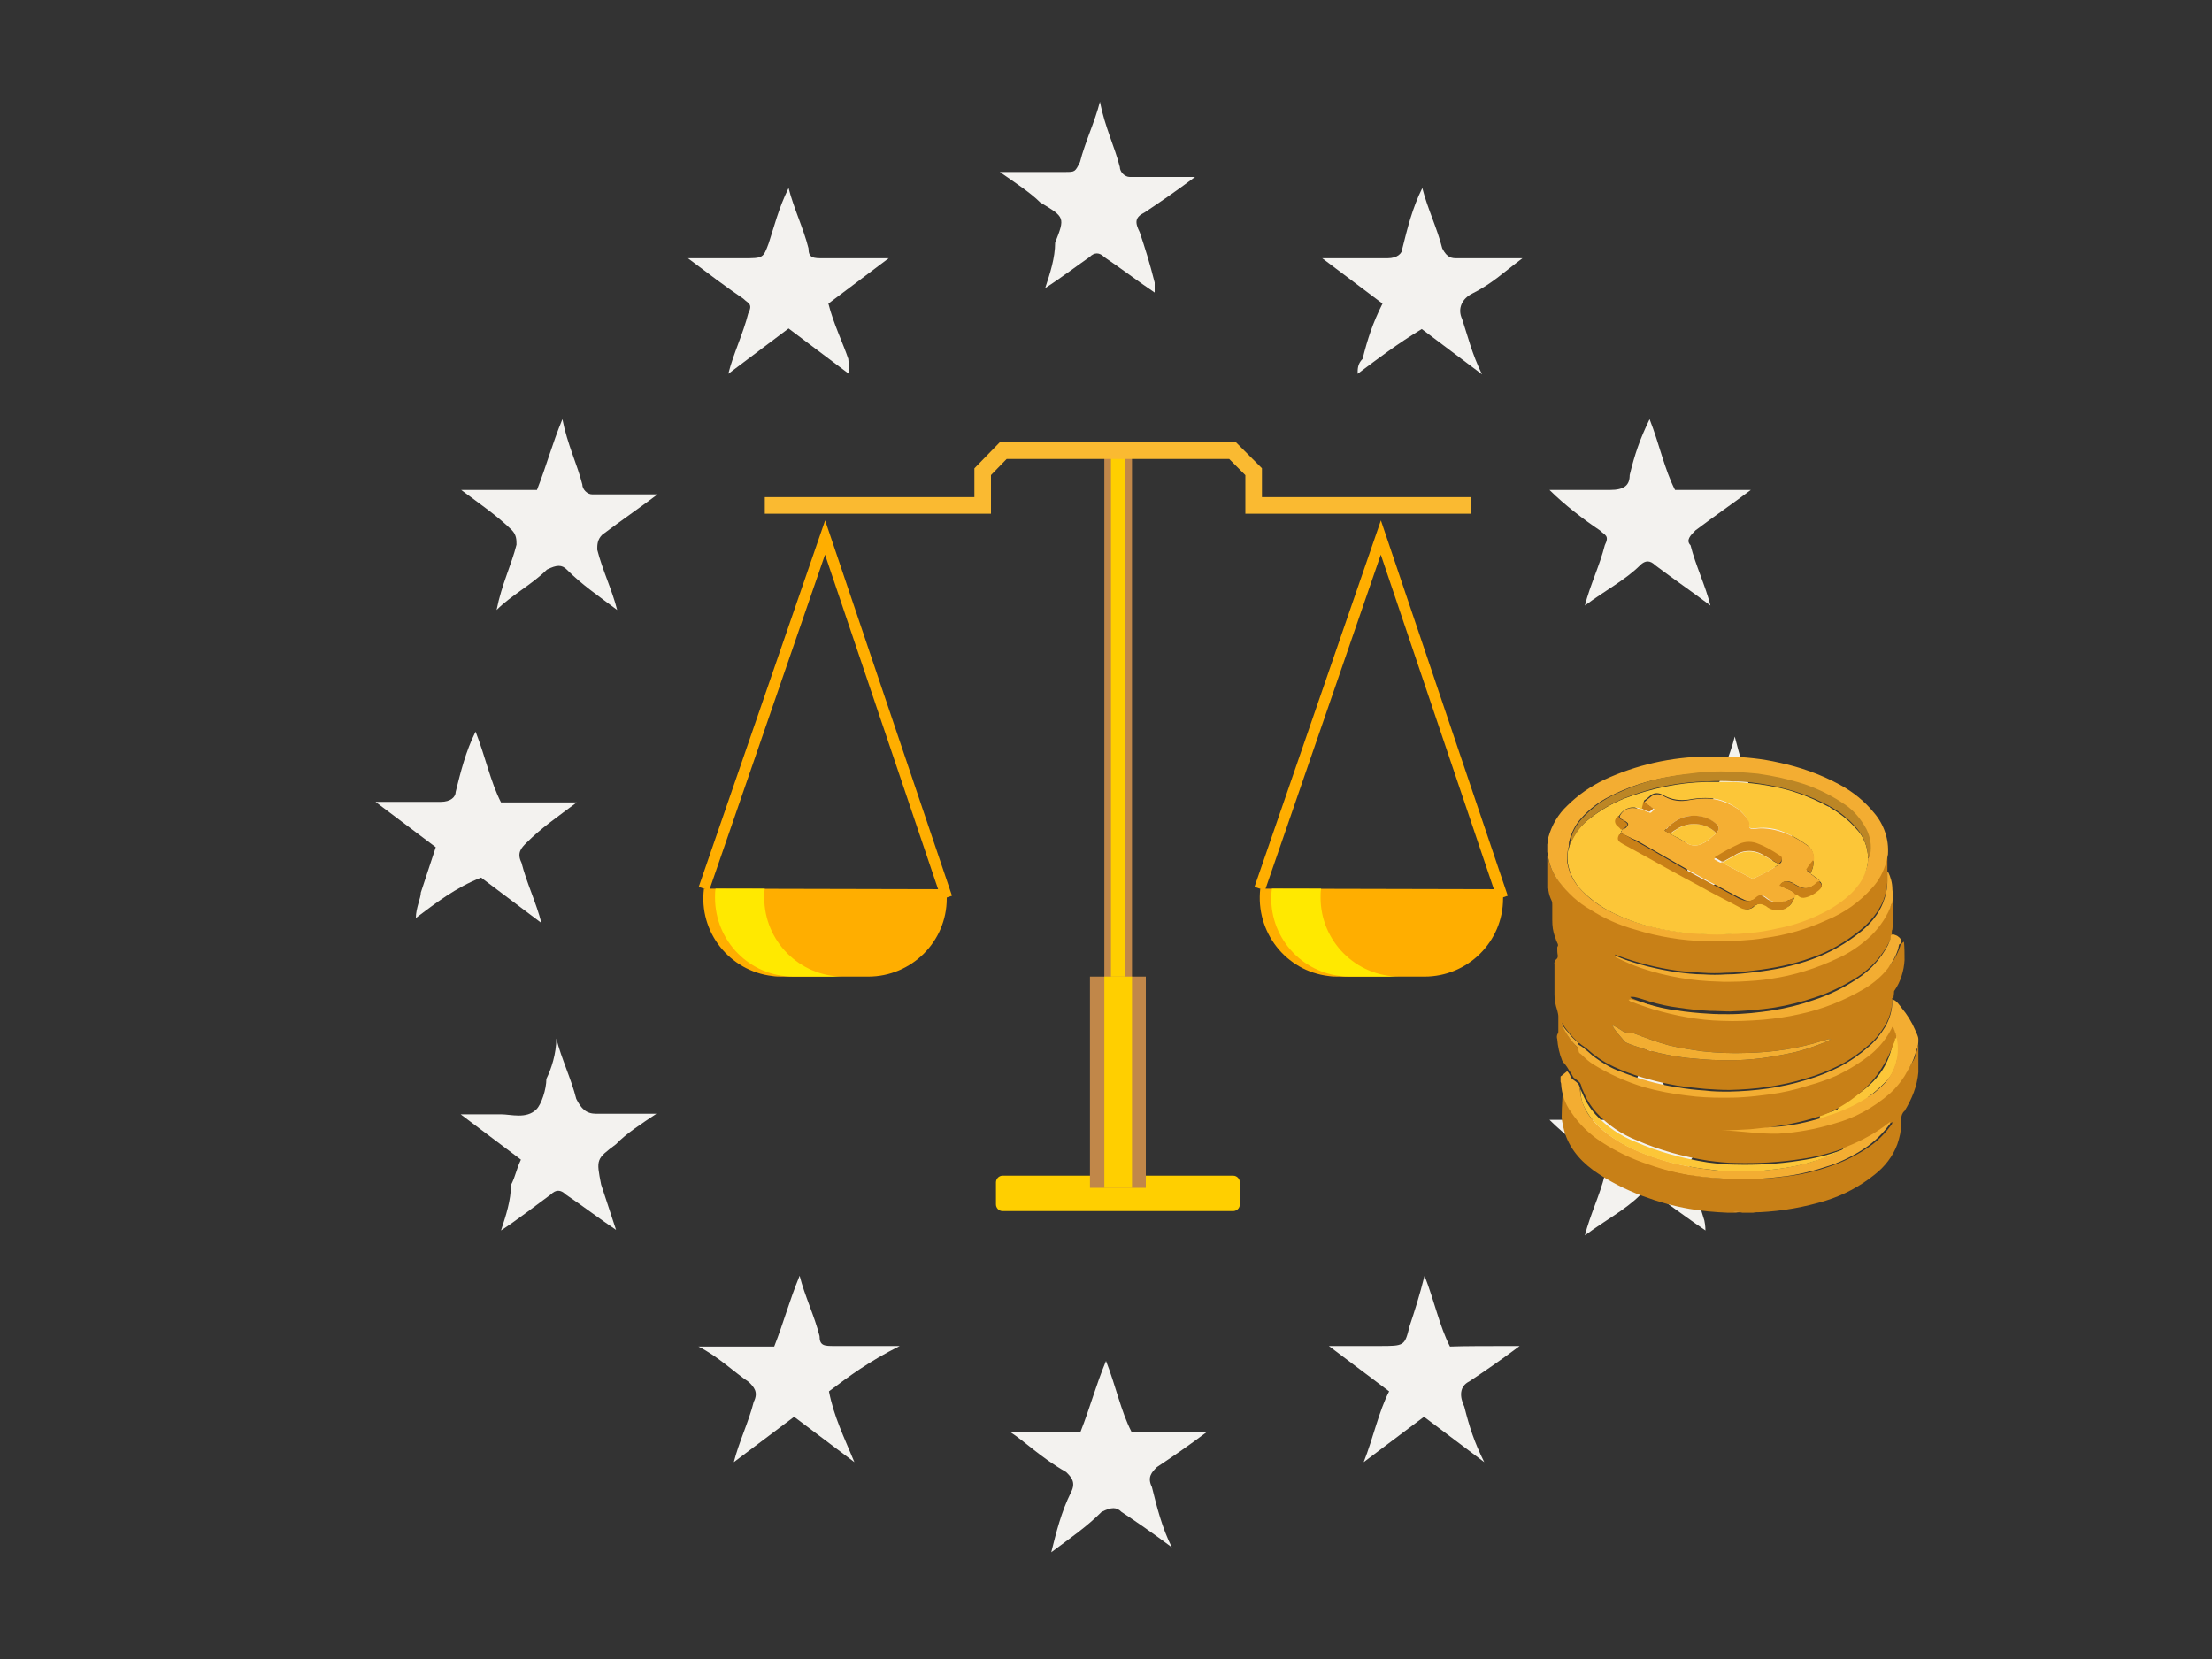 <?xml version="1.0" encoding="UTF-8"?>
<svg xmlns="http://www.w3.org/2000/svg" xmlns:xlink="http://www.w3.org/1999/xlink" version="1.1" id="Layer_1" x="0px" y="0px" viewBox="0 0 400 300" style="enable-background:new 0 0 400 300;" xml:space="preserve">
<rect x="0" y="0" width="400" height="300" fill="#333333" stroke="none"/>
<style type="text/css">
	.st0{fill:#F3F2EF;}
	.st1{fill:#FFCF00;}
	.st2{fill:#FFAE00;}
	.st3{fill:none;stroke:#FFAE00;stroke-width:2;stroke-miterlimit:10;}
	.st4{fill:#C18749;}
	.st5{fill:none;stroke:#F6BB42;stroke-miterlimit:10;}
	.st6{fill:none;stroke:#FABA31;stroke-width:3;stroke-miterlimit:10;}
	.st7{fill:#FFE900;}
	.st8{fill:#FCC638;}
	.st9{fill:#C88017;}
	.st10{fill:#F3AD32;}
	.st11{fill:#D9A252;}
	.st12{fill:#D6A052;}
	.st13{fill:#F2AD31;}
	.st14{fill:#F1AC31;}
	.st15{fill:#BC8625;}
	.st16{fill:#F5AF33;}
	.st17{fill:#C98017;}
	.st18{fill:#C98117;}
</style>
<g>
	<path class="st0" d="M90.6,222.5c0.9-2.7,1.8-5.5,1.8-8.2c0.9-1.8,0.9-2.7,1.8-4.6c-3.6-2.7-7.3-5.5-10.9-8.2c2.7,0,5.5,0,7.3,0   s4.6,0.9,6.4-0.9c0.9-0.9,1.8-3.6,1.8-5.5c0.9-1.8,1.8-4.6,1.8-7.3c0.9,3.6,2.7,7.3,3.6,10.9c0.9,1.8,1.8,2.7,3.6,2.7   c3.6,0,7.3,0,10.9,0c-2.7,1.8-5.5,3.6-7.3,5.5c-3.6,2.7-3.6,2.7-2.7,7.3c0.9,2.7,1.8,5.5,2.7,8.2l0,0c-2.7-1.8-6.4-4.6-9.1-6.4   c-0.9-0.9-1.8-0.9-2.7,0C97,217.9,93.4,220.7,90.6,222.5L90.6,222.5z"></path>
	<path class="st0" d="M308.4,222.5c-2.7-1.8-6.4-4.6-9.1-6.4c-0.9-0.9-1.8-0.9-2.7,0c-2.7,2.7-6.4,4.6-10,7.3   c0.9-3.6,2.7-7.3,3.6-10.9c0.9-1.8,0-1.8-0.9-2.7c-2.7-1.8-6.4-4.6-9.1-7.3c3.6,0,7.3,0,10.9,0c1.8,0,2.7-0.9,3.6-2.7   c0.9-3.6,1.8-6.4,3.6-10.9c0.9,3.6,2.7,7.3,3.6,10s1.8,2.7,3.6,2.7c3.6,0,6.4,0,10.9,0c-3.6,2.7-6.4,4.6-10,7.3   c-0.9,0.9-0.9,1.8-0.9,2.7c0.9,2.7,1.8,6.4,2.7,9.1C308.4,221.6,308.4,222.5,308.4,222.5L308.4,222.5z"></path>
	<path class="st0" d="M189,52.1c0.9-2.7,1.8-5.5,1.8-8.2c1.8-4.6,1.8-4.6-2.7-7.3c-1.8-1.8-4.6-3.6-7.3-5.5c4.6,0,8.2,0,11.8,0   c1.8,0,1.8,0,2.7-1.8c0.9-3.6,2.7-7.3,3.6-10.9c0.9,4.6,2.7,8.2,3.6,11.8c0,0.9,0.9,1.8,1.8,1.8c3.6,0,7.3,0,11.8,0   c-3.6,2.7-6.4,4.6-9.1,6.4c-1.8,0.9-1.8,1.8-0.9,3.6c0.9,2.7,1.8,5.5,2.7,9.1c0,0.9,0,0.9,0,1.8l0,0c-2.7-1.8-6.4-4.6-9.1-6.4   c-0.9-0.9-1.8-0.9-2.7,0C195.4,47.6,191.8,50.3,189,52.1L189,52.1z"></path>
	<path class="st0" d="M245.5,67.6c0-0.9,0-1.8,0.9-2.7c0.9-3.6,1.8-6.4,3.6-10c-3.6-2.7-7.3-5.5-10.9-8.2c4.6,0,8.2,0,11.8,0   c1.8,0,2.7-0.9,2.7-1.8c0.9-3.6,1.8-7.3,3.6-10.9c0.9,3.6,2.7,7.3,3.6,10.9c0.9,1.8,1.8,1.8,2.7,1.8c3.6,0,7.3,0,11.8,0   c-3.6,2.7-5.5,4.6-9.1,6.4c-1.8,0.9-2.7,2.7-1.8,4.6c0.9,2.7,1.8,6.4,3.6,10c-3.6-2.7-7.3-5.5-10.9-8.2   C252.8,62.1,249.1,64.9,245.5,67.6L245.5,67.6z"></path>
	<path class="st0" d="M153.5,67.6c-3.6-2.7-7.3-5.5-10.9-8.2c-3.6,2.7-7.3,5.5-10.9,8.2c0.9-3.6,2.7-7.3,3.6-10.9   c0.9-1.8,0-1.8-0.9-2.7c-2.7-1.8-6.4-4.6-10-7.3c3.6,0,7.3,0,10,0c3.6,0,3.6,0,4.6-2.7c0.9-2.7,1.8-6.4,3.6-10   c0.9,3.6,2.7,7.3,3.6,10.9c0,1.8,0.9,1.8,2.7,1.8c3.6,0,7.3,0,11.8,0c-3.6,2.7-7.3,5.5-10.9,8.2c0.9,3.6,2.7,7.3,3.6,10   C153.5,65.8,153.5,66.7,153.5,67.6L153.5,67.6z"></path>
	<path class="st0" d="M323.8,166c-3.6-2.7-7.3-5.5-10.9-8.2c-3.6,2.7-7.3,5.5-10.9,8.2c0.9-2.7,1.8-5.5,2.7-7.3   c1.8-5.5,1.8-5.5-2.7-8.2c-1.8-1.8-3.6-2.7-6.4-4.6c4.6,0,8.2,0,11.8,0c1.8,0,1.8-0.9,2.7-1.8c0.9-3.6,2.7-7.3,3.6-10.9   c0.9,3.6,1.8,6.4,2.7,9.1c0.9,3.6,0.9,3.6,4.6,3.6c2.7,0,6.4,0,10,0c-3.6,2.7-7.3,5.5-10.9,8.2c0.9,3.6,2.7,7.3,3.6,10.9   C323.8,164.2,323.8,165.1,323.8,166L323.8,166z"></path>
	<path class="st0" d="M75.2,166c0-1.8,0.9-3.6,0.9-4.6c0.9-2.7,1.8-5.5,2.7-8.2c-3.6-2.7-7.3-5.5-10.9-8.2c4.6,0,8.2,0,11.8,0   c1.8,0,2.7-0.9,2.7-1.8c0.9-3.6,1.8-7.3,3.6-10.9c1.8,4.6,2.7,9.1,4.6,12.8c4.6,0,9.1,0,13.7,0c-3.6,2.7-6.4,4.6-9.1,7.3   c-0.9,0.9-1.8,1.8-0.9,3.6c0.9,3.6,2.7,7.3,3.6,10.9c-3.6-2.7-7.3-5.5-10.9-8.2C82.4,160.5,78.8,163.3,75.2,166L75.2,166z"></path>
	<path class="st0" d="M149.9,251.6c0.9,4.6,2.7,8.2,4.6,12.8c-3.6-2.7-7.3-5.5-10.9-8.2c-3.6,2.7-7.3,5.5-10.9,8.2   c0.9-3.6,2.7-7.3,3.6-10.9c0.9-1.8,0-2.7-0.9-3.6c-2.7-1.8-5.5-4.6-9.1-6.4c4.6,0,9.1,0,13.7,0c1.8-4.6,2.7-8.2,4.6-12.8   c0.9,3.6,2.7,7.3,3.6,10.9c0,1.8,0.9,1.8,2.7,1.8c3.6,0,7.3,0,11.8,0C157.1,246.2,153.5,248.9,149.9,251.6z"></path>
	<path class="st0" d="M274.8,243.4c-3.6,2.7-6.4,4.6-9.1,6.4c-1.8,0.9-1.8,2.7-0.9,4.6c0.9,3.6,1.8,6.4,3.6,10   c-3.6-2.7-7.3-5.5-10.9-8.2c-3.6,2.7-7.3,5.5-10.9,8.2c1.8-4.6,2.7-9.1,4.6-12.8c-3.6-2.7-7.3-5.5-10.9-8.2c3.6,0,6.4,0,9.1,0   c4.6,0,4.6,0,5.5-3.6c0.9-2.7,1.8-5.5,2.7-9.1c1.8,4.6,2.7,9.1,4.6,12.8C264.6,243.4,269.2,243.4,274.8,243.4z"></path>
	<path class="st0" d="M182.6,258.9c4.6,0,8.2,0,12.8,0c1.8-4.6,2.7-8.2,4.6-12.8c1.8,4.6,2.7,9.1,4.6,12.8c4.6,0,9.1,0,13.7,0   c-3.6,2.7-6.4,4.6-9.1,6.4c-0.9,0.9-1.8,1.8-0.9,3.6c0.9,3.6,1.8,7.3,3.6,10.9c-3.6-2.7-6.4-4.6-9.1-6.4c-0.9-0.9-1.8-0.9-3.6,0   c-2.7,2.7-5.5,4.6-9.1,7.3c0.9-3.6,1.8-7.3,3.6-10.9c0.9-1.8,0-2.7-0.9-3.6C188.1,263.5,185.4,260.7,182.6,258.9L182.6,258.9z"></path>
	<path class="st0" d="M83.4,88.6c4.6,0,9.1,0,13.7,0c1.8-4.6,2.7-8.2,4.6-12.8c0.9,4.6,2.7,8.2,3.6,11.8c0,0.9,0.9,1.8,1.8,1.8   c3.6,0,7.3,0,11.8,0c-3.6,2.7-6.4,4.6-10,7.3c-0.9,0.9-0.9,1.8-0.9,2.7c0.9,3.6,2.7,7.3,3.6,10.9c-3.6-2.7-6.4-4.6-9.1-7.3   c-0.9-0.9-1.8-0.9-3.6,0c-2.7,2.7-6.4,4.6-9.1,7.3c0.9-4.6,2.7-8.2,3.6-11.8c0-0.9,0-1.8-0.9-2.7C89.7,93.1,87,91.3,83.4,88.6z"></path>
	<path class="st0" d="M298.3,75.8c1.8,4.6,2.7,9.1,4.6,12.8c4.6,0,9.1,0,13.7,0c-3.6,2.7-6.4,4.6-10,7.3c-0.9,0.9-1.8,1.8-0.9,2.7   c0.9,3.6,2.7,7.3,3.6,10.9c-3.6-2.7-6.4-4.6-10-7.3c-0.9-0.9-1.8-0.9-2.7,0c-2.7,2.7-6.4,4.6-10,7.3c0.9-3.6,2.7-7.3,3.6-10.9   c0.9-1.8,0-1.8-0.9-2.7c-2.7-1.8-6.4-4.6-9.1-7.3c3.6,0,7.3,0,10.9,0c2.7,0,3.6-0.9,3.6-2.7C295.6,82.2,296.5,79.5,298.3,75.8z"></path>
	<path class="st0" d="M189,52.1L189,52.1L189,52.1L189,52.1L189,52.1z"></path>
	<path class="st0" d="M210,52.1L210,52.1C210.9,52.1,210.9,52.1,210,52.1L210,52.1L210,52.1z"></path>
	<path class="st0" d="M153.5,67.6L153.5,67.6L153.5,67.6L153.5,67.6z"></path>
	<path class="st0" d="M245.5,67.6L245.5,67.6L245.5,67.6z"></path>
	<path class="st0" d="M75.2,166L75.2,166L75.2,166L75.2,166L75.2,166z"></path>
	<path class="st0" d="M323.8,166L323.8,166L323.8,166L323.8,166z"></path>
	<path class="st0" d="M90.6,222.5L90.6,222.5L90.6,222.5L90.6,222.5L90.6,222.5z"></path>
	<path class="st0" d="M308.4,222.5L308.4,222.5C309.3,222.5,309.3,222.5,308.4,222.5L308.4,222.5L308.4,222.5z"></path>
</g>
<path class="st1" d="M181.3,212.6H223c0.7,0,1.2,0.6,1.2,1.2v4c0,0.7-0.6,1.2-1.2,1.2h-41.7c-0.7,0-1.2-0.6-1.2-1.2v-4  C180.1,213.2,180.6,212.6,181.3,212.6z"></path>
<path class="st2" d="M127.3,160.7c-1,7.8,4.6,14.9,12.4,15.8c0.6,0.1,1.2,0.1,1.8,0.1H157c7.8,0,14.2-6.3,14.2-14.1  c0-0.6,0-1.2-0.1-1.7L127.3,160.7z"></path>
<path class="st2" d="M227.9,160.7c-0.9,7.8,4.6,14.9,12.4,15.8c0.6,0.1,1.2,0.1,1.8,0.1h15.5c7.8,0,14.2-6.3,14.2-14.1  c0-0.6,0-1.2-0.1-1.7L227.9,160.7z"></path>
<polyline class="st3" points="127.3,160.7 149.2,97.2 171.2,162.3 "></polyline>
<polyline class="st3" points="227.8,160.7 249.7,97.2 271.7,162.3 "></polyline>
<rect x="199.7" y="81.5" class="st4" width="5" height="98.3"></rect>
<rect x="200.9" y="81.5" class="st1" width="2.5" height="98.3"></rect>
<path class="st5" d="M200,179.8L200,179.8z"></path>
<polyline class="st6" points="266,91.4 226.7,91.4 226.7,85.3 222.9,81.5 202.9,81.5 201.4,81.5 181.4,81.5 177.7,85.3 177.7,91.4   138.3,91.4 "></polyline>
<rect x="197.1" y="176.6" class="st4" width="10.1" height="38.2"></rect>
<rect x="199.7" y="176.6" class="st1" width="5" height="38.2"></rect>
<path class="st7" d="M138.2,162.3c0-0.5,0-1.1,0.1-1.6h-8.9c-0.1,0.5-0.1,1.1-0.1,1.6c0,7.9,6.3,14.3,14.2,14.3c0,0,0,0,0.1,0h8.9  C144.6,176.6,138.2,170.2,138.2,162.3L138.2,162.3z"></path>
<path class="st7" d="M238.8,162.3c0-0.5,0-1.1,0.1-1.6H230c-1,7.8,4.6,14.9,12.4,15.8c0.6,0.1,1.2,0.1,1.8,0.1h8.9  C245.2,176.6,238.8,170.2,238.8,162.3L238.8,162.3z"></path>
<g>
	<path class="st8" d="M343.1,187.5c-0.1-0.2-0.3-0.2-0.5-0.1c0,0,0,0,0,0c0,0-0.1,0-0.1,0.1c-0.1-0.1-0.1-0.1-0.2-0.1   c-0.2,0-0.1,0.2-0.1,0.3c0,0.6,0,1.2-0.1,1.7c-0.5,2.3-1.7,4.5-3.4,6.2c-1.4,1.4-2.9,2.5-4.7,3.4c-0.2,0.1-0.4,0.2-0.5,0.4   c-0.2,0-0.3,0.1-0.4,0.3l-0.7,0.7c-0.1,0.1-0.1,0.1-0.1,0.2c-1,0.4-2,0.7-3,1c-0.2,0.1-0.3,0.3-0.2,0.5c0.1,0.2,0.2,0.3,0.4,0.2   l0,0c1.2-0.3,2.4-0.7,3.6-1.2c0,0,0.1,0,0.1,0l0,0c1.5-0.7,3-1.5,4.4-2.4c0.1-0.1,0.2-0.2,0.2-0.3c1.1-0.8,2.1-1.7,3.1-2.7   c1.2-1.1,1.9-2.6,2.2-4.3c0.1-0.1,0.2-0.2,0.2-0.3c0-0.3,0.1-0.6,0.2-0.9c0-0.3,0-0.6,0-0.9C343.4,188.7,343.4,188.1,343.1,187.5z"></path>
	<path class="st9" d="M346.9,193.9v-5.1c0,0.2-0.1,0.4-0.2,0.6c0,0.3,0,0.5-0.1,0.7c-0.1,0.5-0.3,1.1-0.5,1.5   c-0.6,1.1-1.2,2.1-1.9,3.1c-0.6,1-1.4,1.9-2.3,2.7c-1.3,1.2-2.8,2.2-4.4,3.1c-1,0.5-2,1-3,1.4h-0.2c-2.4,0.4-4.7,1.2-7.1,1.8   c-2.5,0.5-5,0.7-7.6,0.6c-0.6,0-1.2,0-1.8-0.1c1-0.1,2.1-0.3,3.1-0.5c3-0.4,6-1.1,8.9-2.1c2.8-1.1,5.3-2.8,7.5-4.8   c2.3-2.2,4-5,5.1-8c0.2-0.4,0.3-0.7,0.3-1.1l0.1,0.1c0.2-0.1,0.1-0.2,0.1-0.3c0-0.5-0.1-0.9-0.3-1.3c-0.1-0.3-0.3-0.5-0.3-0.8   c-0.1,0-0.1,0.1-0.2,0.2c-0.9,1.7-2.1,3.3-3.6,4.6c-2,1.7-4.2,3.1-6.6,4.2c-0.8,0.4-1.7,0.7-2.6,1c-0.8,0.3-1.8,0.5-2.6,0.8   c-2.2,0.7-4.4,1.2-6.7,1.5c-1.5,0.3-3.1,0.4-4.7,0.5c-1.3,0.1-2.6,0.1-3.9,0.1c-2.1,0-4.3-0.2-6.4-0.4c-2.6-0.3-5.1-0.8-7.6-1.6   c-3.3-1-6.4-2.4-9.3-4.2c-0.6-0.4-1.2-0.9-1.7-1.4c-0.2-0.2-0.4-0.4-0.6-0.5c-0.1,0-0.2-0.2-0.2-0.3c-0.1-0.4-0.2-0.9-0.2-1.3   c0.1,0,0.2,0,0.3,0.1c0.3,0.3,0.7,0.5,1.1,0.8c0.6,0.5,1.1,1,1.7,1.4c1.4,1.1,3,1.9,4.7,2.6c3.2,1.3,6.6,2.2,10,2.8   c1.7,0.3,3.4,0.4,5.1,0.6c1.4,0.1,2.9,0.2,4.4,0.2c4.7-0.1,9.4-0.7,13.9-2.1c2.1-0.6,4.1-1.4,6.1-2.4c1.9-1,3.6-2.2,5.2-3.6   c1.2-1,2.2-2.3,3-3.6c0.8-1.4,1.3-3.1,1.3-4.7c0-0.1-0.2-0.3,0.2-0.2c0-0.4,0.1-0.7,0.1-1.1c0-0.1,0-0.2,0.1-0.3   c1.1-1.6,1.7-3.6,1.8-5.5c0-1.1,0-2.2-0.1-3.3c-0.3,0.1-0.4,0.4-0.6,0.5c-0.4,1.4-1.1,2.7-2,3.8c-1.2,1.4-2.6,2.7-4.1,3.6   c-3.7,2.2-7.7,3.8-12,4.7c-2.2,0.5-4.3,0.8-6.5,1c-2.5,0.2-4.9,0.3-7.4,0.2c-4.2-0.2-8.4-0.9-12.5-2.1c-1.2-0.4-2.5-0.8-3.7-1.3   c-0.3-0.1-0.5-0.2-0.7-0.4c0.3-0.1,0.5,0,0.8,0c0.9,0.2,1.8,0.5,2.7,0.8c1.7,0.5,3.4,0.9,5.1,1.1c1.9,0.3,3.9,0.5,5.8,0.6   c1.2,0,2.5,0.1,3.7,0.1c2.7-0.1,5.4-0.3,8-0.7c2.4-0.4,4.8-1,7.2-1.8c2.8-0.9,5.4-2.2,7.9-3.8c2.4-1.6,4.3-3.7,5.6-6.2   c0.2-0.5,0.4-0.9,0.5-1.4l0,0c0-0.1,0-0.1,0-0.2c0,0,0-0.1,0-0.1v-0.1c0-0.2,0-0.4,0.1-0.5c0.2-1.8,0.2-3.5,0.1-5.3   c-0.2,0.3-0.3,0.6-0.4,1c-0.9,2.1-2.3,4-4,5.5c-1.7,1.5-3.5,2.7-5.5,3.6c-3.8,1.8-7.9,3.1-12.1,3.7c-1.8,0.3-3.7,0.4-5.6,0.5   c-1.3,0-2.5,0.1-3.8,0c-4.7-0.1-9.4-0.8-13.9-2.3c-1.6-0.5-3.1-1.2-4.6-1.9c-0.1,0-0.3-0.1-0.4-0.3l0.8,0.3   c3.3,1.2,6.8,2.1,10.3,2.6c1.6,0.2,3.2,0.3,4.8,0.4c1.4,0.1,2.7,0.1,4.2,0c1.7,0,3.4-0.2,5.1-0.4c3.5-0.4,7-1.1,10.3-2.3   c3.3-1.1,6.3-2.9,9-5.1c1.7-1.4,3.1-3.1,4-5.1c0.5-1.3,0.8-2.6,0.8-4v-4.8l-0.3,1.4c-0.5,1.7-1.3,3.3-2.5,4.6   c-2.3,2.6-5.1,4.6-8.2,5.9c-3.5,1.6-7.3,2.7-11.1,3.3c-1.6,0.3-3.2,0.4-4.8,0.5c-2,0.1-4,0.2-6,0.1c-4.3-0.1-8.6-0.8-12.8-2.1   c-2.9-0.8-5.6-2-8.1-3.6c-2.3-1.3-4.2-3.1-5.8-5.2c-0.9-1.2-1.5-2.7-1.8-4.1c0-0.1,0-0.2-0.1-0.3v3.4c0,0.1,0,0.3,0,0.4v2.2   c0.2,0,0.1,0.2,0.2,0.3c0.1,0.7,0.3,1.3,0.6,1.9c0.1,0.3,0.1,0.5,0.1,0.8v2.7c0,1,0.1,2,0.5,3c0.1,0.4,0.3,0.9,0.5,1.3   c0,0.1,0.1,0.2,0,0.4c-0.1,0.1-0.1,0.2-0.1,0.3c0,0.5,0,0.9,0.1,1.4c0,0.2,0,0.4-0.2,0.6c-0.3,0.2-0.5,0.6-0.4,1c0,1.8,0,3.7,0,5.5   c0,1,0.2,1.9,0.5,2.8c0.1,0.4,0.2,0.8,0.2,1.1v2.7c0,0.1,0,0.3-0.1,0.4c-0.2,0.3-0.2,0.7-0.1,1c0.1,1.3,0.4,2.7,0.9,3.9   c0.1,0.2,0.2,0.4,0.4,0.5c0.3,0.4,0.6,0.8,0.8,1.2c0.3,0.4,0.5,0.7,0.7,1.1c0,0.1,0.1,0.1,0.1,0.2c0.3,0.3,0.7,0.5,1,0.8   c0.3,0.2,0.4,0.6,0.5,0.9c0,0.2,0.1,0.4,0.2,0.6c0.6,1.5,1.4,2.9,2.5,4.1c2,2.2,4.5,3.9,7.3,5c4.1,1.8,8.5,3,13,3.7   c1.6,0.2,3.3,0.4,4.9,0.4c3.9,0.1,7.8-0.1,11.7-0.7c2.8-0.4,5.6-1.1,8.2-2.1l0.2,0c1.2-0.5,2.4-1,3.5-1.6c1.6-0.8,3.1-1.8,4.5-2.9   l0.2-0.1c0,0.2-0.1,0.3-0.1,0.4c-1.1,1.5-2.4,2.9-4,4c-2,1.4-4.3,2.6-6.6,3.4c-3,1.1-6,1.8-9.1,2.1c-3,0.4-6.1,0.5-9.1,0.4   c-1.7-0.1-3.5-0.2-5.2-0.4c-3.2-0.4-6.4-1.1-9.5-2.2c-3-1-6-2.4-8.6-4.1c-2.2-1.4-4.1-3.3-5.5-5.4c-1.1-1.5-1.7-3.3-1.8-5.1   c0,0,0-0.1,0-0.2c-0.1,2.1-0.3,4.1-0.3,6.2c0,0.6,0.2,1.2,0.3,1.8c0.7,3.3,2.7,5.8,5.4,7.8c2.8,2,5.8,3.5,9,4.7   c2.7,1,5.5,1.8,8.4,2.3c2.3,0.4,4.6,0.6,7,0.7c0.1,0,0.2,0,0.3,0h1.1c0.4-0.1,0.8-0.1,1.2,0c0.3,0,0.5,0,0.8,0h1.1   c0.4-0.1,0.9-0.1,1.3-0.1c4-0.2,8-0.9,11.9-2.1c3.2-1,6.2-2.6,8.8-4.7c1.8-1.4,3.3-3.3,4.1-5.5c0.4-1.2,0.7-2.4,0.7-3.7   c0-0.3,0-0.6,0-0.9c0-0.5,0.2-1.1,0.6-1.4C345.7,198.8,346.7,196.4,346.9,193.9z M291.6,185.4c0.7,0.3,1.3,0.7,1.9,1.1   c0.4,0.2,0.9,0.3,1.4,0.3c0.1,0,0.3,0,0.4,0c2.1,0.8,4.2,1.6,6.4,2.2c2,0.5,4,0.8,6.1,1.1c2.7,0.3,5.4,0.4,8.1,0.3   c4.7-0.1,9.3-0.8,13.7-2.2c0.4-0.1,0.7-0.2,1-0.3c0.2,0,0.3,0,0.5,0c-0.4,0.3-0.9,0.5-1.4,0.7c-2,0.8-4.1,1.5-6.2,1.9   c-2,0.4-4.1,0.8-6.2,1c-1.1,0.1-2.3,0.2-3.4,0.2c-0.9,0-1.8,0-2.7,0c-2.1,0-4.1-0.2-6.2-0.4c-3.2-0.4-6.4-1.1-9.5-2.2   c-0.4-0.1-0.8-0.3-1.3-0.5c-0.3-0.1-0.5-0.3-0.7-0.6c-0.6-0.7-1.2-1.4-1.7-2.1c-0.1-0.1-0.1-0.2-0.1-0.3l0,0H291.6z M285.4,189.5   c-1.4-1.3-2.4-2.8-3-4.6c0.8,1.3,1.8,2.5,2.9,3.5C285.5,188.8,285.4,189.1,285.4,189.5z"></path>
	<path class="st10" d="M341.4,154.5c-0.1,0.4-0.2,0.9-0.3,1.4c-0.5,1.7-1.3,3.3-2.5,4.6c-2.3,2.6-5.1,4.6-8.3,5.9   c-3.5,1.6-7.3,2.7-11.1,3.2c-1.6,0.3-3.2,0.4-4.7,0.5c-2,0.1-4,0.2-6,0.1c-4.3-0.1-8.6-0.8-12.8-2.1c-2.9-0.8-5.6-2-8.1-3.6   c-2.3-1.3-4.2-3.1-5.8-5.2c-0.9-1.2-1.5-2.6-1.8-4.1c0-0.1,0-0.2-0.1-0.3c0-0.3,0-0.6-0.1-0.8v-1.4c0.1-0.4,0.1-0.9,0.2-1.3   c0.6-2.2,1.8-4.2,3.4-5.7c1.9-1.9,4.2-3.5,6.7-4.7c5.8-2.7,12.1-4.1,18.5-4.2h3.9c3.1,0.1,6.2,0.4,9.2,1.1c3.8,0.8,7.5,2.1,11,4   c2.4,1.3,4.5,3,6.2,5.1C340.7,149.1,341.6,151.8,341.4,154.5z M337.8,155.2c0.2-0.1,0.1-0.2,0.2-0.4c0.3-1.6,0-3.2-0.7-4.6   c-0.9-1.8-2.3-3.3-4-4.5c-2.2-1.6-4.6-2.8-7.2-3.7c-2.7-0.9-5.5-1.6-8.4-1.9c-2.2-0.3-4.4-0.4-6.7-0.4c-1.4,0-2.7,0.1-4.1,0.2   c-1.7,0.1-3.4,0.3-5.1,0.6c-3.7,0.6-7.4,1.8-10.7,3.5c-2,1-3.7,2.3-5.2,4c-1,1.1-1.7,2.5-2.1,4c-0.1,0.3-0.1,0.6-0.1,1   c-0.3,1-0.4,2-0.3,2.9c0.3,1.9,1.2,3.7,2.6,5.1c1.5,1.6,3.3,2.9,5.3,3.9c2.2,1.1,4.6,2,7,2.6c2.4,0.6,4.9,1,7.4,1.2   c1.5,0.1,3,0.2,4.6,0.2c1,0,2,0,3-0.1c1-0.1,1.9-0.1,2.8-0.2c1.7-0.2,3.4-0.5,5.1-0.8c3.1-0.7,6.1-1.8,9-3.2   c1.8-0.9,3.5-2.2,4.9-3.7c0.7-0.7,1.3-1.6,1.7-2.5C337.5,157.5,337.8,156.4,337.8,155.2z"></path>
	<path class="st11" d="M279.9,154.1c0.1,0.3,0.1,0.6,0.1,0.8v3.4c0,0.1,0,0.3,0,0.4L279.9,154.1z"></path>
	<path class="st12" d="M313.4,219.1c0.4-0.1,0.8-0.1,1.2,0c0.3,0,0.5,0,0.8,0H313.4z"></path>
	<path class="st10" d="M346.9,188c0,0,0-0.1,0-0.1c0-0.3-0.1-0.5-0.2-0.8l-0.4-0.9c-0.6-1.4-1.4-2.7-2.4-3.9c-0.3-0.4-1-1.4-1.5-1.5   c-0.3-0.1-0.2,0.2-0.2,0.2c0,1.7-0.5,3.3-1.3,4.7c-0.8,1.3-1.8,2.6-3,3.6c-1.6,1.4-3.3,2.6-5.2,3.6c-2,1-4,1.8-6.1,2.4   c-4.5,1.4-9.2,2-13.9,2.1c-1.5,0-2.9,0-4.4-0.2c-1.7-0.1-3.4-0.3-5.1-0.6c-3.5-0.5-6.8-1.5-10.1-2.8c-1.7-0.6-3.2-1.5-4.7-2.6   c-0.6-0.4-1.1-1-1.7-1.4c-0.3-0.3-0.7-0.6-1.1-0.8c-0.1,0-0.1-0.2-0.3-0.1c0.1,0.4,0.1,0.9,0.2,1.3c0,0.1,0.1,0.2,0.2,0.3   c0.2,0.1,0.4,0.3,0.6,0.5c0.5,0.5,1.1,1,1.7,1.4c2.9,1.8,6,3.2,9.3,4.2c2.5,0.7,5.1,1.2,7.7,1.5c2.1,0.3,4.3,0.4,6.4,0.4   c1.3,0,2.6,0,3.9-0.1c1.6-0.1,3.1-0.3,4.7-0.5c2.3-0.3,4.5-0.8,6.7-1.5c0.9-0.3,1.8-0.5,2.6-0.8c0.9-0.3,1.7-0.6,2.6-1   c2.4-1.1,4.6-2.5,6.6-4.1c1.5-1.3,2.7-2.8,3.6-4.6c0-0.1,0-0.2,0.2-0.2c1.6,3.3,1,7.3-1.4,10.1c-0.8,0.8-1.6,1.6-2.5,2.2   c-2.4,1.6-5,2.9-7.7,3.7c-2.8,1-5.8,1.7-8.8,2c-1.8,0.1-3.6,0.3-5.4,0.5c-1.7,0.1-3.4,0.2-5.1,0.2c3.4,0.1,6.8,0.7,10.2,0.6   c3.4-0.2,6.7-0.8,10-1.8c3.8-1,7.2-2.9,10.2-5.5c1-0.9,1.9-2,2.6-3.1c0.6-1,1.2-2,1.6-3c0.2-0.5,0.4-1.1,0.5-1.7   C346.9,189.2,346.9,188.6,346.9,188z"></path>
	<path class="st10" d="M282.2,195.6c0-0.3,0-0.5,0-0.8c0-0.1,0-0.2,0.1-0.2l1.1-0.9c0.3,0.3,0.5,0.7,0.7,1.1c0,0.1,0.1,0.1,0.1,0.2   c0.3,0.3,0.7,0.5,1,0.8c0.3,0.2,0.4,0.6,0.5,0.9c0,0.1,0,0.2,0,0.3c0.1,1.4,0.5,2.8,1.2,4c0.9,1.5,2.2,2.8,3.6,3.9   c1.6,1.2,3.3,2.2,5.1,3c4.3,1.9,8.9,3.1,13.6,3.6c1.3,0.2,2.7,0.3,4,0.3c1.8,0,3.7,0,5.5-0.1l2.7-0.3c2.2-0.3,4.4-0.7,6.5-1.4   c1.7-0.5,3.4-1.2,5-2c0.3-0.1,0.5-0.3,0.7-0.5c1.2-0.5,2.4-1,3.5-1.6c1.6-0.8,3.1-1.8,4.5-2.9l0.2-0.1c0,0.2-0.1,0.3-0.1,0.4   c-1.1,1.5-2.5,2.9-4,4c-2,1.4-4.3,2.6-6.6,3.4c-3,1-6,1.8-9.1,2.1c-3,0.4-6.1,0.5-9.1,0.4c-1.7-0.1-3.5-0.2-5.2-0.4   c-3.2-0.4-6.4-1.1-9.5-2.2c-3.1-1-6-2.4-8.6-4.1c-2.2-1.4-4.1-3.3-5.5-5.4c-1.1-1.5-1.7-3.3-1.8-5.1   C282.3,195.8,282.2,195.7,282.2,195.6z"></path>
	<path class="st10" d="M343.8,170.2c0-0.3-0.2-0.6-0.5-0.8c-0.2-0.2-0.5-0.3-0.8-0.4c-0.2-0.1-0.5,0-0.6,0.2c0,0,0,0,0,0   c0,0,0,0.1,0,0.2v0.1l0,0c-0.1,0.5-0.3,1-0.5,1.4c-1.3,2.5-3.3,4.7-5.7,6.2c-2.4,1.6-5.1,2.9-7.9,3.8c-2.3,0.8-4.7,1.4-7.2,1.8   c-2.6,0.4-5.3,0.7-8,0.7c-1.2,0-2.5,0-3.7-0.1c-1.9-0.1-3.9-0.3-5.8-0.6c-1.7-0.2-3.4-0.6-5.1-1.1c-0.9-0.3-1.8-0.6-2.7-0.8   c-0.3-0.1-0.5-0.1-0.8,0c0.2,0.2,0.4,0.4,0.7,0.4c1.2,0.5,2.5,0.9,3.7,1.3c4.1,1.2,8.3,2,12.5,2.1c2.5,0.1,4.9,0,7.4-0.2   c2.2-0.2,4.4-0.5,6.6-1c4.2-0.9,8.2-2.5,11.9-4.7c1.6-1,3-2.2,4.1-3.6c0.8-1.1,1.5-2.3,1.9-3.7c0,0,0-0.1,0-0.1   c0-0.1,0.1-0.3,0.1-0.5C343.7,170.7,343.8,170.4,343.8,170.2z"></path>
	<path class="st10" d="M341.4,157.6c0.5,1,0.8,2.1,0.8,3.2c0.1,0.8,0.1,1.6,0,2.4c-0.2,0.3-0.3,0.6-0.4,1c-0.9,2.1-2.3,4-4,5.5   c-1.7,1.5-3.5,2.7-5.5,3.6c-3.8,1.8-7.9,3.1-12.1,3.7c-1.8,0.3-3.7,0.4-5.6,0.5c-1.3,0-2.5,0.1-3.8,0c-4.7-0.1-9.4-0.9-13.9-2.4   c-1.5-0.5-3.1-1.2-4.5-1.9c-0.1,0-0.3-0.1-0.3-0.3l0.8,0.3c3.3,1.2,6.8,2.1,10.3,2.6c1.6,0.2,3.2,0.4,4.8,0.4   c1.4,0.1,2.7,0.1,4.2,0c1.7,0,3.4-0.2,5.1-0.4c3.5-0.4,7-1.1,10.3-2.3c3.3-1.2,6.3-2.9,9-5.1c1.7-1.4,3.1-3.1,3.9-5.1   c0.5-1.3,0.8-2.6,0.8-4V157.6z"></path>
	<path class="st8" d="M333.7,207.5c-0.2,0.2-0.5,0.4-0.7,0.5c-1.6,0.8-3.2,1.5-5,2c-2.1,0.7-4.3,1.1-6.5,1.4   c-0.9,0.1-1.8,0.2-2.7,0.3c-1.8,0.1-3.7,0.2-5.5,0.1c-1.4,0-2.7-0.1-4-0.3c-1.9-0.2-3.8-0.5-5.7-0.9c-2.7-0.6-5.4-1.5-7.9-2.6   c-1.8-0.8-3.5-1.8-5.1-3c-1.4-1.1-2.7-2.4-3.6-3.9c-0.8-1.2-1.2-2.6-1.2-4c0-0.1,0-0.2,0-0.3c0,0.2,0.1,0.4,0.2,0.6   c0.6,1.5,1.4,2.9,2.5,4.1c2,2.2,4.5,3.9,7.3,5c4.1,1.8,8.5,3,13,3.7c1.6,0.2,3.3,0.4,4.9,0.4c3.9,0.1,7.8-0.1,11.6-0.7   c2.8-0.4,5.6-1.1,8.2-2.1L333.7,207.5z"></path>
	<path class="st13" d="M291.6,185.4c0.7,0.3,1.3,0.7,1.9,1.1c0.4,0.2,0.9,0.3,1.4,0.3c0.1,0,0.3,0,0.4,0c2.1,0.8,4.2,1.6,6.4,2.2   c2,0.5,4,0.8,6.1,1.1c2.7,0.3,5.4,0.4,8.1,0.3c4.7-0.1,9.3-0.8,13.7-2.2c0.4-0.1,0.7-0.2,1-0.3c0.2,0,0.3,0,0.5,0   c-0.4,0.3-0.9,0.5-1.4,0.7c-2,0.8-4.1,1.5-6.2,1.9c-2,0.4-4.1,0.8-6.2,1c-1.1,0.1-2.3,0.2-3.4,0.2c-0.9,0-1.8,0-2.7,0   c-2.1,0-4.1-0.2-6.2-0.4c-3.2-0.4-6.4-1.1-9.5-2.2c-0.4-0.1-0.8-0.3-1.3-0.5c-0.3-0.1-0.5-0.3-0.7-0.6c-0.6-0.7-1.2-1.4-1.7-2.1   c-0.1-0.1-0.1-0.2-0.1-0.3H291.6z"></path>
	<path class="st14" d="M282.3,184.9c0.3,0.6,0.7,1.2,1.2,1.7c0.5,0.7,1.1,1.3,1.7,1.8c0.4,0.3,0.1,0.7,0.1,1   C284,188.2,282.9,186.6,282.3,184.9z"></path>
	<path class="st13" d="M291.6,185.4L291.6,185.4z"></path>
	<path class="st8" d="M337.8,155.2c0,1.1-0.3,2.3-0.8,3.3c-0.4,0.9-1,1.7-1.7,2.5c-1.4,1.5-3.1,2.7-4.9,3.7c-2.8,1.5-5.8,2.6-9,3.2   c-1.7,0.4-3.4,0.7-5.1,0.8c-0.9,0.1-1.9,0.2-2.8,0.2c-0.9,0-2,0.1-3,0.1c-1.5,0-3-0.1-4.6-0.2c-2.5-0.2-5-0.6-7.4-1.2   c-2.4-0.6-4.8-1.5-7-2.6c-2-1-3.8-2.3-5.4-3.9c-1.4-1.4-2.3-3.2-2.6-5.1c-0.1-1-0.1-2,0.3-2.9c0-0.1,0-0.2,0.1-0.4   c0.7-1.9,2-3.5,3.6-4.7c1.9-1.5,4-2.7,6.2-3.6c4.8-1.8,9.8-2.9,14.9-3c1.6,0,3.2,0,4.8,0c2.2,0.1,4.4,0.3,6.5,0.7   c3.7,0.6,7.3,1.9,10.6,3.7c1.9,1,3.7,2.4,5.1,4C337,151.2,337.8,153.2,337.8,155.2z M329,159.3c0-0.1,0-0.2-0.2-0.3l-1.1-0.8   c-0.1-0.1-0.3-0.1-0.3-0.3c0.4-0.7,0.6-1.5,0.5-2.3c0.2-1.1-0.3-2.3-1.3-2.9c-1-0.7-2.1-1.4-3.3-1.9c-1.5-0.8-3.3-1.2-5-1.1   c-0.4,0-0.9,0.1-1.4,0.1c-0.4,0-0.7-0.2-0.7-0.7c0-0.3-0.1-0.6-0.2-0.9c-0.5-0.8-1.1-1.5-1.8-2c-0.3-0.2-0.7-0.4-1-0.6   c-1.4-0.9-3.1-1.3-4.8-1.3c-1,0-2.1,0.1-3.1,0.3c-1.5,0.2-3,0-4.3-0.7c-0.2-0.1-0.4-0.2-0.6-0.3c-0.7-0.3-1.5-0.2-2,0.3   c-0.3,0.3-0.7,0.6-1,0.8c-0.1,0-0.1,0.1-0.1,0.2c-0.1,0.5-0.2,0.9-0.3,1.4c-0.1,0-0.3,0-0.4-0.1c-0.5-0.2-1-0.2-1.5-0.2   c-1,0.1-1.8,0.7-2.3,1.5c-0.7,0.5-0.8,1.1-0.2,1.7c0.3,0.2,0.5,0.5,0.7,0.7c0,0.2,0,0.3-0.1,0.4c-0.1,0.1-0.1,0.2,0,0.3   c0,0,0,0,0,0c0,0.1-0.1,0.2-0.2,0.2c-0.4,0.6-0.3,1,0.3,1.5c0.2,0.1,0.3,0.2,0.5,0.3l3.3,1.8c3.4,1.9,6.8,3.8,10.2,5.6   c2.1,1.1,4.1,2.2,6.2,3.3c0.5,0.3,1,0.6,1.5,0.8c0.7,0.5,1.7,0.4,2.3-0.3c0-0.1,0.1-0.1,0.2-0.1c0.5-0.4,1.2-0.4,1.7-0.1   c0.1,0.1,0.2,0.1,0.3,0.2c0.8,0.6,1.7,0.8,2.6,0.7c1.2-0.2,2.1-1.1,2.4-2.3c0.1-0.2,0.1-0.4,0.1-0.6c0.3,0,0.5,0.1,0.7,0.3   c0.3,0.3,0.8,0.3,1.2,0.2c0.9-0.3,1.7-0.7,2.4-1.3C329.6,160.4,329.6,159.8,329,159.3L329,159.3z"></path>
	<path class="st15" d="M337.8,155.2c0-2-0.8-4-2.1-5.5c-1.4-1.6-3.1-3-5-4c-3.3-1.8-6.9-3-10.6-3.7c-2.2-0.4-4.4-0.7-6.6-0.7   c-1.6-0.1-3.2-0.1-4.8,0c-5.1,0.1-10.1,1.1-14.9,3c-2.2,0.9-4.3,2.1-6.2,3.6c-1.6,1.2-2.8,2.9-3.6,4.7c-0.1,0.1-0.1,0.2-0.1,0.4   c0-0.3,0-0.7,0.1-1c0.3-1.5,1-2.8,2.1-4c1.5-1.6,3.2-3,5.2-4c3.4-1.7,7-3,10.7-3.6c1.7-0.3,3.4-0.5,5.1-0.7   c1.4-0.1,2.7-0.2,4.1-0.2c2.2,0,4.5,0.2,6.7,0.4c2.8,0.4,5.6,1,8.4,1.9c2.6,0.9,5,2.1,7.2,3.6c1.7,1.1,3,2.7,4,4.5   c0.7,1.4,1,3,0.7,4.6C337.9,155,337.9,155.1,337.8,155.2z"></path>
	<path class="st16" d="M293.2,150.7c-0.1-0.1-0.1-0.2,0-0.3c0.1-0.1,0.1-0.3,0.1-0.4c0.4-0.1,0.7-0.2,0.9-0.5c0.3-0.3,0.3-0.6,0-0.8   c-0.3-0.3-0.6-0.3-0.8-0.5c-0.3-0.1-0.5-0.3-0.5-0.6c0.4-0.9,1.3-1.5,2.3-1.5c0.5,0,1,0.1,1.5,0.2c0.1,0,0.3,0.1,0.4,0.1   c0.3,0.2,0.7,0.4,1.1,0.5c0.1,0.1,0.3,0.1,0.4,0c0.2-0.2,0.4-0.4,0.6-0.5c-0.2-0.2-0.4-0.3-0.6-0.4c-0.4-0.3-0.9-0.6-1.2-0.9   c0-0.1,0.1-0.1,0.1-0.2l1-0.8c0.6-0.5,1.3-0.6,2-0.3c0.2,0.1,0.4,0.2,0.6,0.3c1.3,0.7,2.8,0.9,4.3,0.6c1-0.2,2-0.3,3.1-0.3   c1.7,0,3.3,0.5,4.8,1.3c0.3,0.2,0.7,0.4,1,0.6c0.7,0.6,1.3,1.2,1.8,2c0.2,0.3,0.3,0.6,0.2,0.9c0,0.6,0.2,0.7,0.7,0.7   c0.5,0,0.9-0.1,1.4-0.1c1.7,0,3.4,0.4,5,1.1c1.2,0.5,2.3,1.2,3.3,1.9c1,0.6,1.5,1.7,1.3,2.9h-0.1c-0.4,0.5-0.7,1-1.1,1.5   c0,0.1,0,0.2,0,0.3l0,0c0.2,0.2,0.5,0.3,0.7,0.5c0,0.2,0.2,0.2,0.3,0.3c0.4,0.3,0.7,0.6,1.1,0.8c0.1,0.1,0.2,0.1,0.2,0.3   c-0.1,0.1-0.3,0.1-0.4,0.2c-0.3,0.3-0.6,0.5-1,0.7c-0.6,0.4-1.3,0.4-1.9,0.2c-0.5-0.2-0.9-0.4-1.4-0.7c-0.3-0.2-0.7-0.4-1.1-0.4   c-0.6-0.1-1.1,0.2-1.4,0.7c0,0,0.1,0,0.1,0.1l1.6,0.7c0.4,0.2,0.8,0.4,1.1,0.8c0,0.2,0,0.4-0.1,0.6c-0.6,0.3-1.3,0.6-1.9,0.7   c-1.2,0.4-2.4,0.1-3.3-0.7c-0.7-0.5-1-0.5-1.7,0c-0.7,0.7-1.7,0.8-2.5,0.3c-0.3-0.1-0.6-0.3-0.9-0.4c-1.3-0.7-2.6-1.4-3.9-2.1   c-1.6-0.8-3.2-1.7-4.8-2.6c-3.2-1.8-6.4-3.7-9.6-5.5C295,151.6,294.1,151.1,293.2,150.7z M302.1,150.8c0,0,0.1,0.1,0.1,0.1   c1,0.5,1.9,1,2.9,1.6c0.8,0.5,1.8,0.5,2.6,0.1c0.8-0.3,1.4-0.8,2-1.4c0.2-0.2,0.5-0.3,0.6-0.6c0.4-0.2,0.6-0.8,0.4-1.2   c0-0.1-0.1-0.2-0.2-0.3c-1.8-1.5-4.2-2-6.4-1.2c-0.9,0.4-1.7,0.9-2.4,1.6c-0.2,0.2-0.4,0.4-0.7,0.7L302.1,150.8z M311.6,155.9   c0,0.1,0.1,0.2,0.2,0.3l4.9,2.6c0.1,0.1,0.3,0.1,0.5,0c1.3-0.6,2.7-1.3,3.9-2.1c0.2-0.1,0.4-0.2,0.5-0.5c0.4,0,0.6-0.3,0.6-0.7   c0-0.2-0.1-0.4-0.3-0.4c-0.1-0.1-0.2-0.2-0.3-0.2c-1.1-0.8-2.4-1.5-3.7-2c-1.1-0.5-2.4-0.5-3.5,0c-1.5,0.7-3,1.5-4.4,2.4   c0,0,0,0,0,0.1c0.3,0.2,0.7,0.4,1.1,0.6C311.3,155.9,311.4,155.9,311.6,155.9z"></path>
	<path class="st17" d="M293.2,150.7c0.9,0.4,1.8,0.9,2.6,1.4c3.3,1.8,6.4,3.7,9.6,5.5c1.6,0.9,3.2,1.7,4.8,2.6   c1.3,0.7,2.6,1.4,3.9,2.1c0.3,0.2,0.6,0.3,0.9,0.4c0.8,0.4,1.8,0.3,2.5-0.4c0.7-0.6,1-0.5,1.7,0c0.9,0.8,2.2,1.1,3.3,0.7   c0.7-0.1,1.3-0.3,1.9-0.7c-0.3,1.2-1.2,2.1-2.4,2.3c-0.9,0.1-1.9-0.1-2.6-0.7c-0.1-0.1-0.2-0.1-0.4-0.2c-0.5-0.3-1.2-0.3-1.7,0.1   c-0.1,0-0.1,0.1-0.2,0.1c-0.6,0.6-1.5,0.7-2.3,0.3c-0.5-0.3-1-0.5-1.5-0.8c-2.1-1.1-4.1-2.1-6.2-3.3c-3.4-1.8-6.8-3.7-10.2-5.6   l-3.3-1.8c-0.2-0.1-0.3-0.2-0.5-0.3c-0.6-0.4-0.7-0.8-0.3-1.5C293,150.9,293.1,150.8,293.2,150.7z"></path>
	<path class="st17" d="M324.6,161.7c-0.3-0.4-0.6-0.6-1.1-0.8l-1.6-0.7c0,0-0.1,0-0.1-0.1c0.3-0.5,0.8-0.8,1.4-0.7   c0.4,0.1,0.8,0.2,1.1,0.4c0.4,0.3,0.9,0.5,1.4,0.7c0.6,0.2,1.3,0.1,1.9-0.2c0.3-0.2,0.6-0.4,0.9-0.7c0.1-0.1,0.2-0.2,0.4-0.2   c0.7,0.5,0.7,1,0,1.6c-0.7,0.6-1.5,1.1-2.4,1.3c-0.4,0.1-0.8,0.1-1.2-0.2C325.1,161.9,324.9,161.8,324.6,161.7z"></path>
	<path class="st17" d="M292.7,147.6c0.1,0.3,0.3,0.5,0.5,0.6c0.3,0.1,0.6,0.3,0.8,0.5c0.4,0.3,0.4,0.6,0,0.8   c-0.2,0.3-0.6,0.5-0.9,0.5c-0.2-0.3-0.5-0.5-0.7-0.7c-0.4-0.4-0.5-1-0.1-1.4C292.4,147.7,292.5,147.6,292.7,147.6z"></path>
	<path class="st17" d="M297.2,144.9c0.4,0.3,0.8,0.7,1.2,0.9c0.2,0.1,0.4,0.3,0.6,0.4c-0.2,0.2-0.4,0.3-0.6,0.5   c-0.1,0.1-0.3,0.1-0.4,0c-0.4-0.1-0.8-0.3-1.1-0.5C297,145.8,297.1,145.4,297.2,144.9z"></path>
	<path class="st18" d="M327.4,157.8c-0.3-0.1-0.5-0.3-0.7-0.5c-0.1-0.1-0.1-0.2,0-0.2l0,0c0.3-0.5,0.7-1,1.1-1.5h0.1   C328,156.4,327.8,157.2,327.4,157.8z"></path>
	<path class="st8" d="M321.6,156.2c-0.1,0.3-0.3,0.3-0.5,0.5c-1.2,0.8-2.5,1.5-3.9,2.1c-0.1,0.1-0.3,0.1-0.5,0l-4.9-2.6   c-0.1-0.1-0.2-0.2-0.2-0.3c0.7-0.4,1.3-0.7,2-1.1c1.6-1.1,3.8-1.1,5.4,0C319.9,155.2,320.7,155.8,321.6,156.2z"></path>
	<path class="st8" d="M310.3,150.6c-0.1,0.3-0.4,0.4-0.6,0.6c-0.6,0.6-1.3,1.1-2,1.4c-0.8,0.4-1.8,0.4-2.6-0.1   c-0.9-0.6-1.9-1.1-2.9-1.6c0,0-0.1-0.1-0.1-0.1c0.3-0.3,0.7-0.6,1.1-0.8C305.4,148.5,308.4,148.7,310.3,150.6z"></path>
	<path class="st17" d="M321.6,156.2c-0.9-0.5-1.7-1-2.6-1.5c-1.6-1.1-3.8-1.1-5.4,0c-0.7,0.4-1.3,0.7-2,1.1c-0.1,0-0.3,0-0.4-0.1   c-0.3-0.2-0.7-0.4-1.1-0.6c0,0,0-0.1,0-0.1c1.4-0.9,2.9-1.7,4.4-2.4c1.1-0.5,2.4-0.5,3.5,0c1.3,0.5,2.5,1.2,3.7,2   c0.1,0.1,0.2,0.1,0.3,0.2c0.3,0.2,0.3,0.6,0.1,0.9C321.9,156,321.8,156.1,321.6,156.2z"></path>
	<path class="st17" d="M310.3,150.6c-1.9-1.9-5-2.1-7.2-0.6c-0.4,0.2-0.8,0.5-1.1,0.8l-1-0.6c0.3-0.2,0.5-0.4,0.7-0.7   c0.7-0.7,1.5-1.2,2.4-1.6c2.2-0.8,4.7-0.4,6.4,1.2c0.3,0.3,0.4,0.9,0.1,1.2C310.5,150.5,310.4,150.6,310.3,150.6z"></path>
</g>
</svg>
